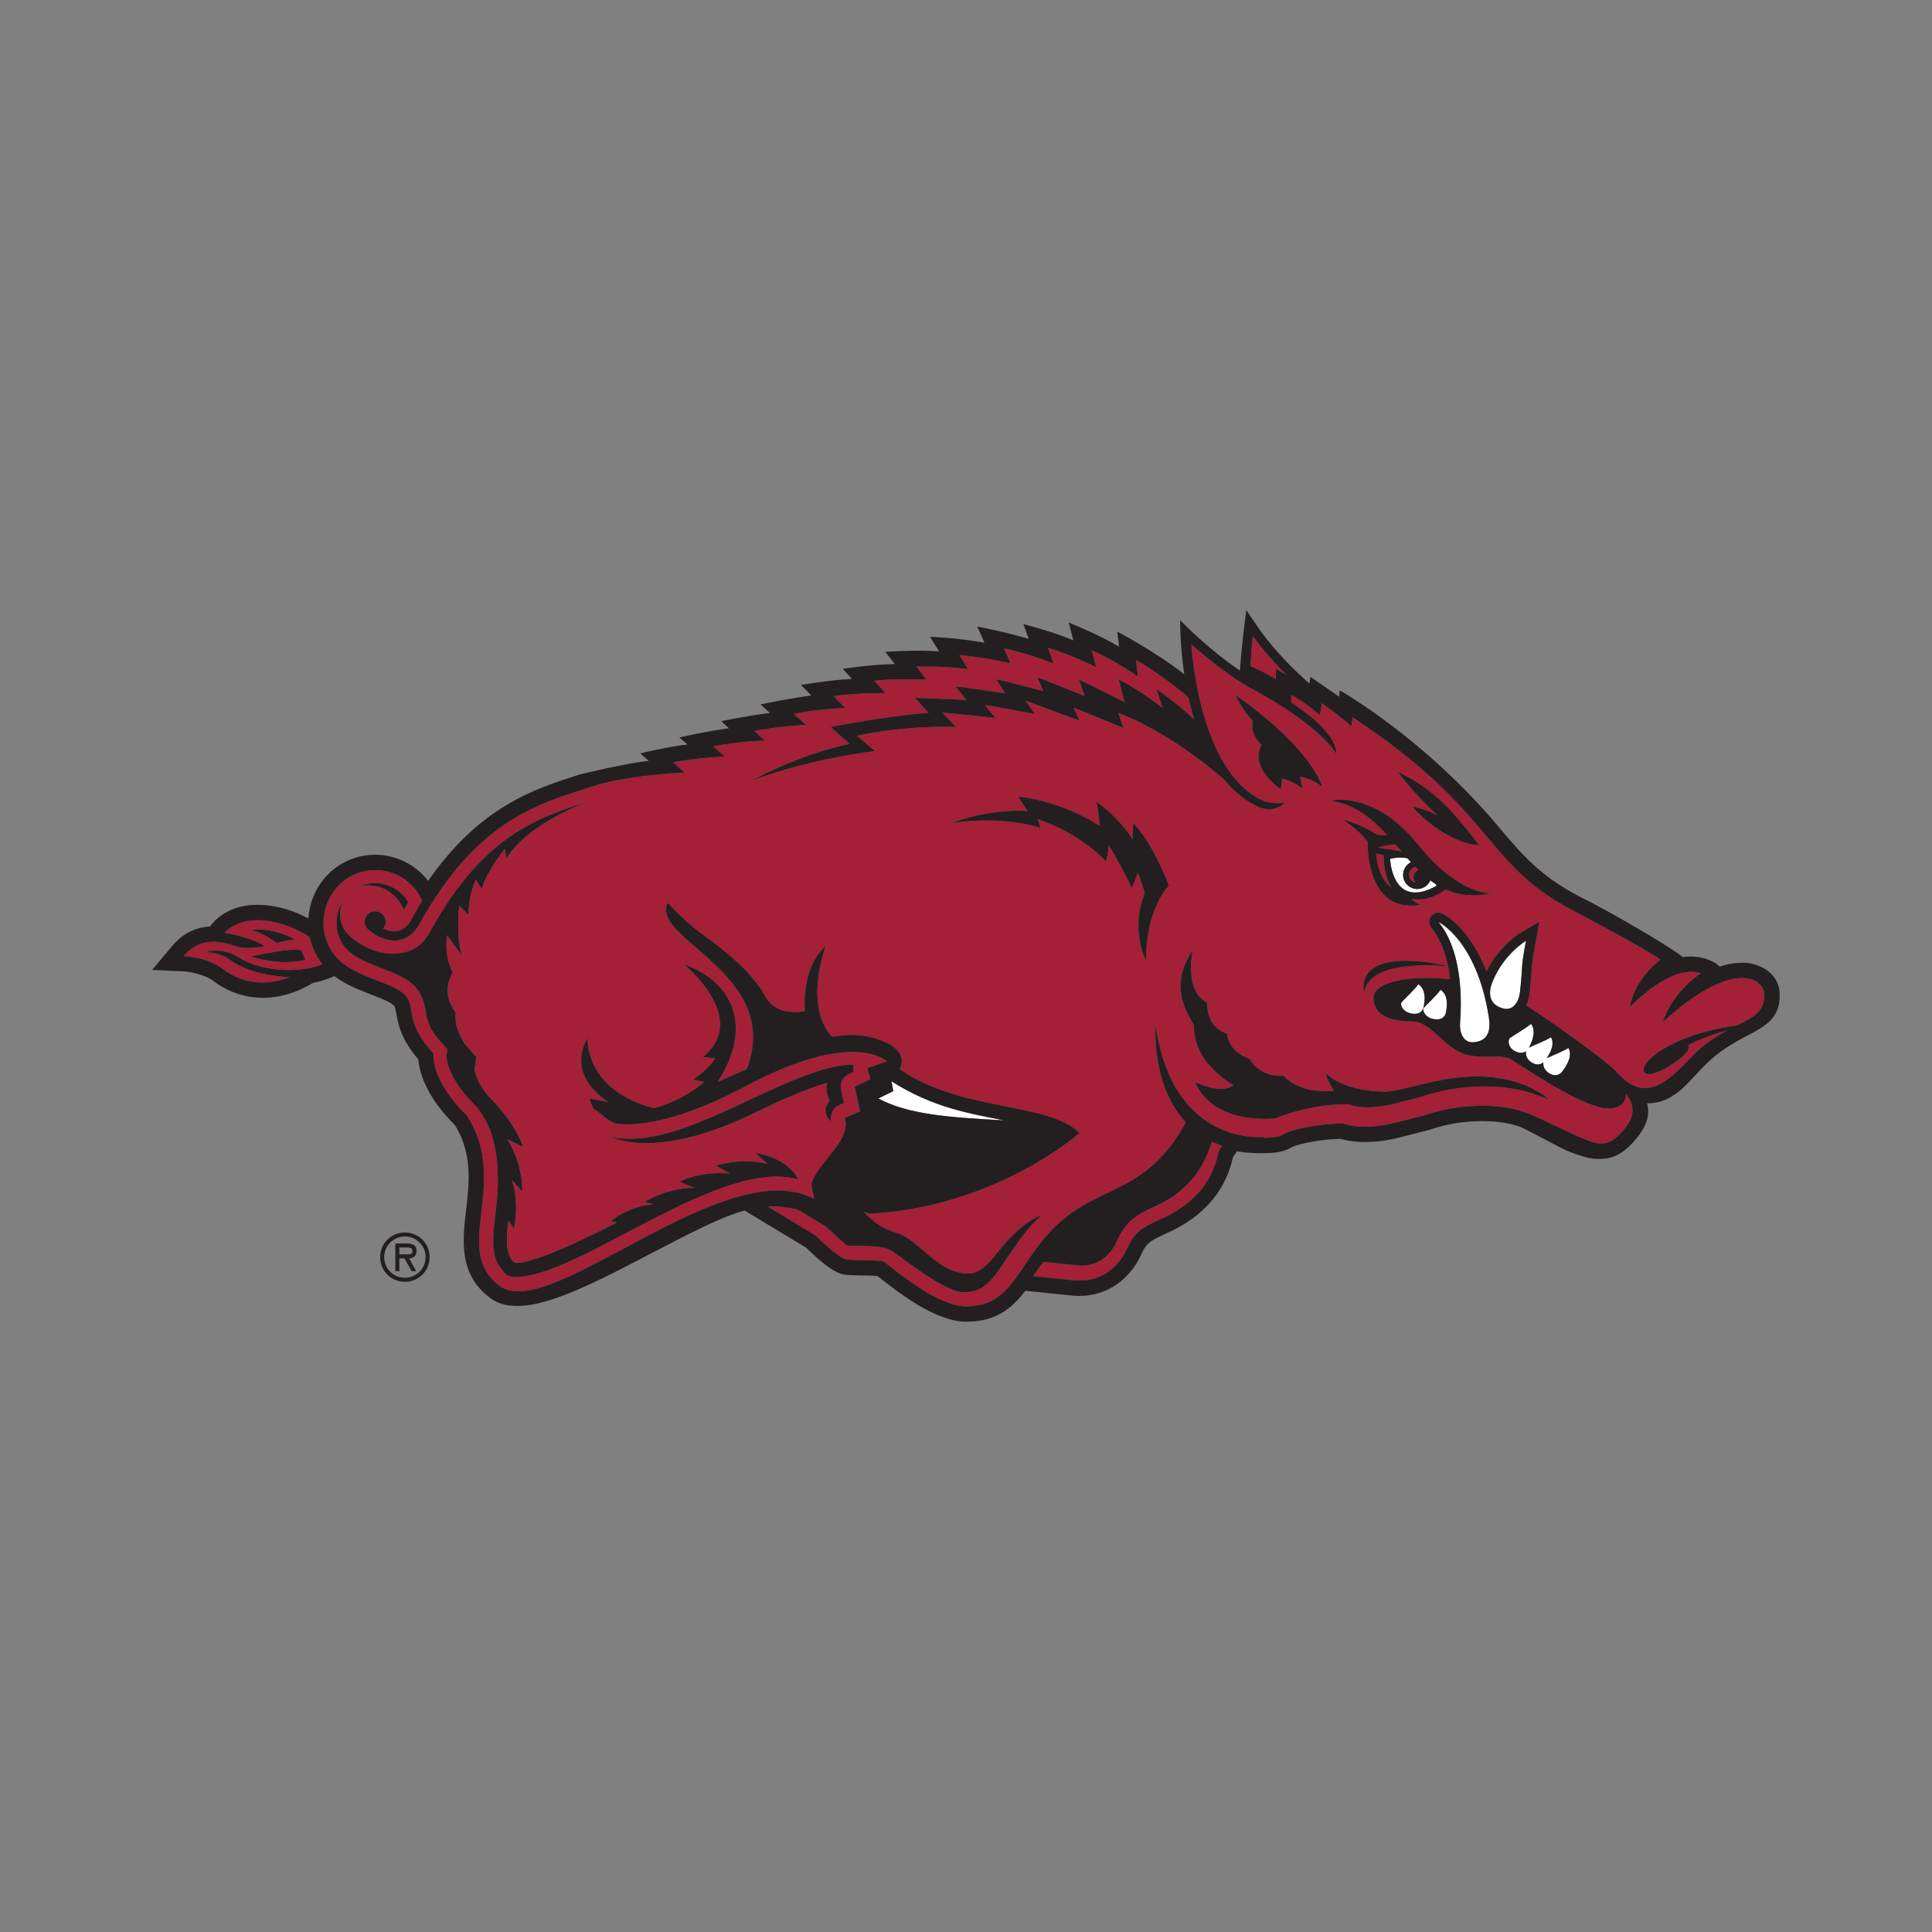 <svg viewBox="0 0 1500 1500" xmlns="http://www.w3.org/2000/svg" data-name="Layer 1" id="Layer_1">
  <rect x="0" y="0" width="1500" height="1500" fill="#808080" stroke="none"/>
  <defs>
    <style>
      .cls-1 {
        fill: #231f20;
      }

      .cls-2 {
        fill: #fff;
      }

      .cls-3 {
        fill: #a32036;
      }
    </style>
  </defs>
  <path d="M1217.72,813.64c-4.41,2.81-12.89,6.03-16.87,7.96,5.34-7.91,5.27-13,3.34-16.3-4.49,2.87-13.18,6.14-17.08,8.06,5.03-9.7,4.15-15.25,1.52-18.42-4.36,3.84-13.66,8.92-16.47,11.14-1.54,1.24-1.63,7.5,4.72,10.37,3.67,1.63,6.26.92,7.95-.32-.49,2.4.23,6.12,4.21,8.69,4.27,2.75,7.47,1.47,9.27-.07-.37,2.4.42,5.92,4.27,8.41,5.39,3.51,9.09.5,10.43-1.3,6.72-9,6.8-14.65,4.71-18.21" class="cls-2"></path>
  <path d="M1116.78,715.78c16.51,19.81,18.77,53.43,16.79,78.59-.47,6.12,1.85,15.54,10.65,14.83,12.19-1.05,13.1-10.64,11.69-19.57-9.45-59.81-39.13-73.85-39.13-73.85" class="cls-2"></path>
  <path d="M1180.1,770.34c2.69-25.07.22-15.72,4.65-39.88,0,0-16.83,9.91-25.74,31.13-3.49,8.31-3.91,18.1,7.91,21.36,8.5,2.34,12.53-6.49,13.18-12.6" class="cls-2"></path>
  <path d="M1118.45,768.47c-3.17,4.6-10.93,11.46-13.06,14.18-1.16,1.53.67,7.41,7.93,8.61,6.76,1.13,8.81-2.88,9.24-4.95,2.14-10.42-.47-15.45-4.12-17.83" class="cls-2"></path>
  <path d="M1115.29,687.77s-.16-.46-.47-1.23c-1.46-.94-2.89-1.95-4.29-3.01-1.68,3.95-5.57,6.72-10.12,6.72-6.11,0-11.05-4.92-11.05-11.01,0-4.31,2.49-8.03,6.09-9.85-.94-1.01-1.85-2.03-2.76-3.06-3.86-.75-8.31-.74-13.41.48,0,0,1.44,40.06,36.02,20.95" class="cls-2"></path>
  <path d="M1101.21,764.17c-3.2,4.57-10.98,11.46-13.09,14.18-1.16,1.5.66,7.39,7.94,8.59,6.74,1.13,8.82-2.88,9.25-4.93,2.13-10.43-.47-15.48-4.11-17.83" class="cls-2"></path>
  <path d="M693.56,847.15l-11.62,5.72c23.5,12.34,53.03,14.57,98,17-27.3-5.36-55.49-9.83-87.77-30.36l1.39,7.63Z" class="cls-2"></path>
  <path d="M234.2,738.3c.98,2.6,2.02,4.9,3.01,6.91-14.91,3.53-30.97,1.37-42.62-2.81,3.05-.24,35.44-7.71,39.61-4.1M195.1,721.89c1.39-.2,2.86-.27,4.47-.27,11.71,0,22.02,3.76,29.51,7.64-3.82.55-8.49,1.46-14.28,2.77l-5.26-3.47c-4.22-2.79-9.42-4.97-14.44-6.67M185.65,743.46c13.5,8.78,41.61,13.77,64.73,5.34-4.95-6.27-8.33-13.51-9.95-21.24-7.89-5.26-22.76-13.17-40.87-13.17s-25.21,9.86-25.21,9.86c0,0,19.93,2.87,31.22,10.31,0,0-13.45,2.9-21.13.5-7.67-2.42-27.13-10.33-41.77,7.19,0,0,18.24.72,30.48,10.09,12.25,9.35,30.51,14.65,51.62,6.24,0,0-28.28-.38-45.61-12.97-10.58-7.67-20.65-6.01-20.65-6.01,0,0,12.71-5.51,27.13,3.84" class="cls-3"></path>
  <path d="M898.09,936.01l-1.75.8c-12.13,5.73-21.73,10.25-29.11,26.74-6,13.38-17.1,20.25-30.53,18.92.02,0-17.52-1.79-26.48-2.7-1.58,1.95-3.16,4.01-4.69,6.19l-3.25,4.86,31.61,3.22c18.07,1.81,33.57-7.62,41.48-25.24,5.76-12.84,12.56-16.06,23.87-21.39,8.75-4.13,39.81-16.43,46.81-53.29,0,0,1.01-1.74,2.82-4.47-2.82-.98-5.46-2.07-7.97-3.29-9.35,33.01-33.43,45.37-42.79,49.66" class="cls-3"></path>
  <path d="M1122.3,690.6c-4.53,3.45-14.58,9.62-26.47,7.24,0,0,1.41,2.27,7.45,4.86-.96.09-1.91.13-2.84.15-36.89,4.34-38.77-39.45-38.71-49.37-7.59-10.12-19.62-17.31-19.62-17.31,10.22,2.45,20.57,7.8,27.61,11.99,2.13.04,4.62.11,7.32.3-11.9-12.96-25.15-24.21-44.31-26.74,0,0,33.55-9.01,68.19,33.92,32.82,40.7,57.72,37.8,57.72,37.8-14.71,3.22-26.4,1.63-36.34-2.84M1075.22,847.54c16.79-.95,37.99-10.5,65.7-11.7,42.44-1.82,61.42,17.71,61.42,17.71-3.66-1.53-7.9-3.04-12.55-4.6-24.29-8.14-58.01-7.15-85.88,2.52l-23.08,5.83s-21.28,5.42-33.24.04c0,0-26.23-1.49-57.46,10.98,0,0-47.6,5.93-62.38-28.34,0,0,20.2,10.1,29.93,2.52,0,0-31.71-16.98-30.64-46.56-4.98-8.78-20.28-30.2-.93-58.19,0,0-7.31,31.52,11.3,40.81,0,0-1.82,18.04,15.24,23.94,0,0,.56,13.77,17.49,19.42,0,0,7.15,14.59,26.61,13.3,0,0,10.91,14.25,39.02,11.6,0,0-5.6-7.69-6.33-13.67,0,0,12.12,13.91,45.78,14.38M894.22,712.84s-.04.09-.04.09v-.05c-2.55,8.59-4.48,19.46-4.48,32.96,0,0-12.56-23.3-.93-52.56-1.54-5-3.34-10.4-5.36-15.62-2.47,6.95-4.67,11.71-4.67,11.71,0,0-7.72-16.48-18.06-33.33-.14,7.71-2.13,12.85-2.13,12.85,0,0-18.24-21.31-52.86-32.84l2.15,6.79s-27.51-10.08-69.4-3.79c0,0,29.21-11.59,59.38-9.37l-7.45-11.2s30.52,1.92,63.31,22.5c0,0-.54-11.07-2.5-18.55,19.43,13.82,28,29.13,28,29.13,0,0,.18-5.33.65-12.69,14.58,15.86,24.23,39.51,27.66,48.71,0,0-8.01,7.72-13.28,25.26M995.47,604.45l-.95,8.41s-7.7-4.33-14.19-14.91c-6.5-10.57-.97-19.68-.97-19.68-9.6-9.14-6.72-18.53-6.72-18.53-9.36-10.09-13.21-20.18-13.21-20.18,17.55,12.75,56,41.34,67.54,71.62,0,0-7.2-6.24-17.56-8.16l1.94,9.37s-7.7-6.25-15.87-7.93M1148.41,656.28c-21.57-1.15-44.97-21.16-52.02-30.29,7.25,1.57,13.71,4.01,19.65,6.97-11.34-10.37-22.09-22.28-30.7-33.54,29.66,13.29,46.67,35.37,63.07,56.86M393.34,666.39l-1.44-7.21s-12.26,14.41-18.01,30.97l-4.32-7.21s-5.78,10.82-5.78,27.4l-7.2-7.21s-2.88,23.03,2.17,38.88l-11.54-15.85s-2.87,15.15,4.33,28.81c0,0-10.21,15.38,2.24,30.85-.24,6.65-.44,12.39,6.78,24.26l9.29,10.59-1.45,9.31c.15,1.66,1.33,9.05,10.16,20.33,22.55,22.23,27.63,40.18,27.63,40.18l-12.22-5.92c12.62,20.2,11.5,40.54,11.5,40.54l-8.12-9.05c6.48,17.33,1.62,37.9,1.62,37.9l-4.23-6.43s-1.16,7.48-1.16,15.81,2.88,17.17,7.64,17.17c18.05,0,77.72-31.42,77.72-31.42l-4.76-.91c15.5-12.6,33.08-13.21,33.08-13.21l-6.67-1.77c19.83-11.91,38.58-10.96,38.58-10.96l-11.68-4.76c18.4-9.01,39.48-6.29,39.48-6.29l-11.14-6.15c22.75-6.85,40.13-1.25,40.13-1.25l-9.37-8.61c27.07,4.33,33.21,20.53,33.21,20.53-60.27-17.63-170.3,75.79-219.4,75.79-7.21,0-8.99-3.24-12.48-8.17-10.3-14.54-1.36-40.17-1.36-65.43s-4.16-43.64-16.77-58.85c-23.49-22.89-23.15-38.68-23.09-39.85l.71-4.63-3.41-3.62c-11.94-12.6-12.55-20.31-13.84-27.63-.84-4.83-2.68-10.89-6.6-15.78-6.06-7.62-16.37-11.6-27.29-15.83-9.94-3.84-20.23-7.8-26.56-14.19-5.61-5.78-8.61-13.49-8.39-21.64.16-6.15,2.02-11.82,5.08-16.54-1.53,3.18-2.34,6.81-2.34,10.67,0,6.78,3.15,13.23,8.64,17.7,12.63,10.25,26.6,14.54,39.37,12.06,11.56-2.25,17.15-7.83,22.4-17.37,40.98-74.23,84.09-87.96,122.12-100.09,0,0-46.67,16.7-63.23,44.07M582.17,853.82c29.16-13.6,59.05-27.57,80.68-27.25-.47,1.77-.49,3.69,0,5.56l-3.99,1.92c-4.54,2.18-6.98,7.22-5.85,12.16l2.3,10.17-3.44,1.42c-5.14,2.11-7.85,7.78-6.27,13.1-9.6-7.83-1.3-16.48-1.3-16.48-4.32-7.22-2.15-13.59-2.15-13.59,0,0-18.41,4.58-53.68,22.02-79.7,39.41-113.24,19.92-113.24,19.92,30.93,6.6,69.57-11.46,106.96-28.93M291.32,685.68c10.61,0,20.37,5.69,25.7,14.72-1.2,2.04-2.39,4.13-3.56,6.2-1.67-4.45-4.38-8.51-8.07-11.78-7.25-6.46-16.76-8.62-25.73-6.73,3.59-1.55,7.52-2.42,11.67-2.42M1352.38,759.33c-26.35,0-61.5,34.48-61.5,34.48,8.31-25.07,29.7-38.1,29.7-38.1-23.14-7.96-55.1,26.22-55.1,26.22,3.66-22.65,23.73-36.82,23.73-36.82-10.05-7.49-60.87-34.5-68.43-38.47-69.63-36.42-59.43-76.33-170.72-149.81l-.73,7.21s-9.36-8.65-23.04-18l-1.44,9.35s-9.36-8.63-22.32-15.84v5.72c17.81,11.99,35.36,27.06,34.99,40.2,0,0-10.25-20.86-66.67-51.29-20.51-11.05-45.81-33.8-45.81-33.8,0,0,4.91,96.49,54.32,120.69,7.85,3.84,18.19,2.14,18.19,2.14,0,0-8.02,9.61-22.05,2.61-10.01-4.99-18.3-12.18-25.21-20.71-13.56-11.76-45.57-37.39-82.04-51.67,2.17,6.22,4.14,11.89,4.14,11.89,0,0-34.07-14.18-38.78-15.82,2.44,5.36,4.56,10.07,4.56,10.07l-41.71-15.51c-.07,0,7.14,10.34,7.14,10.34,0,0-33.88-6.37-38.91-6.96,4.28,5.23,8.18,9.96,8.18,9.96,0,0-35.79-3.75-41.06-4.02,5.43,5.68,10.56,11.1,10.56,11.1,0,0-35.02-1.95-76.88,6.71l13.85,12.01s-50.94,5.69-95.67,23.01c0,0,34.99-20.09,76.02-28.63l-14.79-13.14s45.16-8.92,76.02-10.98c0,0-5.14-5.67-10.53-11.61,5.01.09,8.39.22,8.48.22l31.33,1.36s-3.9-4.99-8.21-10.47c4.79.44,7.58.83,7.63.84l30.72,4.49s-3.2-5.17-6.8-10.92c4.73.96,7.49,1.68,7.54,1.7l28.99,7.42s-2.25-4.99-4.82-10.71c4.54,1.6,7.32,2.69,7.39,2.73l29.53,11.81s-2.15-6.06-4.5-12.71c4.26,1.92,6.96,3.25,7.02,3.29l28.46,14.22s-2.44-9.32-4.64-17.69c20.71,10.79,34.02,22.32,34.24,22.41l-4.87-14.88s15.79,10.66,29.21,23.56c-1.7-5.63-3.13-11.24-4.33-16.78-4.63-4.34-7.49-6.33-7.49-6.33,0,0-16.21-13.25-33.23-22.97l1.53,12.9s-16-11.37-35.94-20.6l3.5,13.29s-18.73-9.37-37.46-15.12l4.33,12.25s-17.85-7.17-38.64-11.84l5.32,11.8s-16.68-4.3-39.79-6.53l6.83,10.99s-16.73-2.47-40.24-2.03l8,10.14s-23.74-1.02-40.68.87l8.71,9.59s-18.16-.54-40.31,2.34l9.16,9.24s-17.43.29-40.12,4.53l9.62,8.71s-14.94.09-40.16,4.53l8.13,7.53s-19.16.35-40.13,4.51l9.14,7.88s-20.9.7-40.14,4.53l9.51,8.55c-.14.02-.32.02-.46.02-.16-.4-.25-.63-.25-.63-32.01,1.29-60.22,7.02-68.19,9.69-40.06,13.29-91.04,23.46-137.69,107.98-8.58,15.52-24.5,16.57-39.21,4.63-1.94-1.57-3.3-3.86-3.3-6.54,0-4.49,3.64-8.15,8.16-8.15s8.14,3.66,8.14,8.15c0,1.99-.71,3.79-1.89,5.21,4.02,1.98,7.92,2.68,11.36,2,4.23-.84,7.72-3.77,10.36-8.71,2.8-5.17,5.65-10.14,8.53-14.93-6.27-13.91-20.24-23.65-36.51-23.65-22.12,0-39.46,17.96-40.07,40.07-.3,11.25,4.05,21.53,11.32,29.01,15.08,15.19,44.01,17.78,53.11,29.2,6.62,8.3-.59,21.26,21.02,44.08,0,0-3.13,19.92,26.05,48.37,33.72,53.09-12.86,103.9,25.41,132.21,39.01,28.86,174.26-104.23,243.97-67.77l-2.18-11.03c3.91-16.77,31.46-33.45,26.04-51.85l11.94-4.92-4.36-19.1,12.36-5.93-2.61-8.51,15.22-5.36s-25.34-25.43-109.34,19.27c-70.33,37.47-101.71,28.9-101.71,28.9-6.69-2.7-11.07-8.03-16.68-11.42-1.2-2.15-2.45-4.97-2.9-7.85l14.68,2.7s-33.81-18.94-16.26-50.04c0,0-3.3,40.52,51.52,54.88,24.3-6.76,38.97-20.35,38.97-20.35l-8.65-1.81c14.78-10.44,16.94-16.56,16.94-16.56l-9.37-1.07c37.1-30.26-14.66-71.92-14.66-71.92,34.59,11.89,52.52,43.52,30.81,83.39,0,0-2.34,4.17-4.53,7.85,7.52-3.25,15.18-6.65,22.65-10.11,27.62-74.65-75.49-100.35-61.53-128.94,0,0,11.01,12.42,24.6,22.6,14.77,11.05,36.45,26.31,48.86,46.19,3.6,5.77,8.51,19,33.04,15.41,0,0-3.51-33.3,16.3-50.72,0,0-17.7,45.4,4.74,70.62,8.14-1.54,18.8-2.45,29.03-.04,19.34,4.6,29.54,13.59,23.47,25,47.74,33.44,116.19,25.48,139.69,49.73,0,0-63.17,56.28-160.22,62.52-2.89.17-5.08-.38-6.91-1.44.87,1.57,2.34,3.08,5.34,5.6,6.85,5.78,10.69,7.82,21,11.2,15.44,5.03,29.38,28.45,50.62,30.95,8.59,1.04,14.77-1.09,25.93-15.5,20.48-26.39,35.13-29.68,35.13-29.68-11.65,9.87-17.96,20.29-24.57,29.62-1.05,1.54-2.07,3.06-3.07,4.53-12.37,18.35-17.97,25.79-33.41,25.79-12.02,0-37.35-18.8-46.88-25.9-6.18-4.58-8.74-6.47-11.63-7.63-5.05-2.04-11.89-2.25-22.57-2.4-3.04-.07-7.05-.12-9.1-.28-1.59-1.02-4.88-4.06-7.35-6.37-2.91-2.7-6.19-5.73-10.03-8.91l-21.2-12.79c-7.06-1.54-15.25-2.66-23.25-2.35l37.28,22.56s17.65,17.57,23.9,18.55c6.25.95,26.89.1,29.29,1.91,11.03,8.28,41.78,34.57,63.87,34.57,38.88,0,39.85-38.43,75.85-68.18,31.02-25.61,65.56-21.73,94.48-74.64-27.18-29.22-23.45-75.78-23.45-75.78,13.39,95.13,84.05,86.98,84.05,86.98l-.02.75h1.31c11.6,0,14.86-3.36,14.86-3.36,6.98-3.43,27.77-7.89,45.44-7.69,15.47,5.22,35.48.59,39.57-.46l24.26-6.16c22.74-7.91,53.62-10.18,76.59-2.49,14.71,4.93,50.94,25.5,59.96,24.61,5.02-.13,9.85-2.34,15.05-7.96,9.85-10.57,12.76-19.22,4.1-30.74,0,0,.96,11.52-13.47,11.52-16.86,0-53.92-23.8-76.83-38.88-11.49-3.56-25.17,1.3-37.8-4.42-13.39-6.04-21.95-20.64-34.37-24.05-1.73-.16-3.32-.25-4.67-.25-13.45,0-28.81-3.85-28.81-18.27,0-12.96,28.9-17.86,59.45-14.49-.38-3.33-.9-6.67-1.58-10.03-21.98-2.11-42.98-.07-54.17,6.01-9.1,4.93-10.77,11.57-10.9,15.36-.58-2.48-.76-5.13-.47-7.89.38-3.68,2.5-10.51,12.47-14.66,11.56-4.81,31.93-3.97,53.02,1-2.24-10.92-6.22-21.62-12.94-29.7-2.18-2.62-2.25-6.37-.17-9.03,2.08-2.66,5.72-3.56,8.76-2.11,1.06.5,20.95,10.31,34.25,44.92,10.07-20.23,26.06-29.83,26.82-30.24l14.26-8.42-3,16.31c-2.62,14.28-2.73,16.35-3.02,21.3-.18,3.41-.46,8.04-1.53,18-.33,2.9-1.19,6.28-2.78,9.42,24.67,15.7,62.88,44.03,68.6,49.96,6.21,6.45,12.88,14.23,23.98,14.23,16.59,0,31.95-21.6,42.47-30.57,7.37-6.26,14.37-10.57,20.68-13.97-8.99,2.34-20.3,6.29-30.17,11.37,6.91,4.33-27.73,27.86-33.63,21.21-5.76-6.49,19.6-29.63,71.82-36.68,12.81-6.34,21.27-10.3,21.27-23.87,0-4.33-3.99-12.91-17.51-12.91" class="cls-3"></path>
  <path d="M990.62,527.21v-7.91l7.92,4.4c-8.6-8.5-17.31-18.11-25.83-29.77,0,0-1.29,9.31-1.71,23.12l4.98,2.38c5.16,2.46,10.14,5.19,14.64,7.78" class="cls-3"></path>
  <path d="M1094.01,679.14c0,3.04,2.14,5.56,5.01,6.17-.97-1.11-1.55-2.56-1.55-4.13,0-2.57,1.55-4.77,3.77-5.73-.81-.79-1.59-1.61-2.38-2.4-2.77.65-4.84,3.14-4.84,6.1" class="cls-3"></path>
  <path d="M1069.69,658.11c3.89.45,10.98,1.37,18.48,3.05-1.56-1.82-3.15-3.66-4.72-5.49-4.17.11-8.73.86-13.77,2.44" class="cls-3"></path>
  <path d="M1068.62,662.84c0,8.12,3.59,20.57,11.91,26.4-5.64-8.41-6.35-20.21-6.39-25.31l-5.52-1.09Z" class="cls-3"></path>
  <path d="M588.45,862.84c35.27-17.44,53.68-22.03,53.68-22.03,0,0-2.16,6.38,2.15,13.62,0,0-8.3,8.63,1.3,16.47-1.58-5.32,1.13-11,6.27-13.1l3.44-1.42-2.3-10.17c-1.13-4.93,1.31-9.98,5.85-12.16l3.99-1.9c-.48-1.89-.46-3.81,0-5.58-21.62-.32-51.51,13.65-80.67,27.25-37.39,17.47-76.02,35.53-106.96,28.93,0,0,33.54,19.49,113.24-19.92" class="cls-1"></path>
  <path d="M692.17,839.52c32.28,20.53,60.47,25,87.77,30.36-44.96-2.44-74.5-4.66-98-17l11.62-5.72-1.39-7.63ZM1096.06,786.93c-7.28-1.2-9.11-7.09-7.94-8.59,2.11-2.72,9.89-9.61,13.09-14.18,3.64,2.35,6.23,7.4,4.11,17.81-.44,2.07-2.49,6.08-9.25,4.95M1105.39,782.65c2.13-2.72,9.89-9.58,13.06-14.18,3.64,2.38,6.28,7.41,4.12,17.83-.44,2.07-2.48,6.08-9.24,4.95-7.26-1.2-9.1-7.08-7.93-8.61M1116.78,715.78s29.68,14.04,39.13,73.85c1.42,8.92.51,18.52-11.69,19.57-8.8.71-11.12-8.72-10.65-14.83,1.97-25.15-.28-58.78-16.79-78.59M1166.93,782.94c-11.81-3.25-11.4-13.04-7.91-21.36,8.91-21.22,25.74-31.13,25.74-31.13-4.43,24.16-1.96,14.81-4.65,39.88-.65,6.12-4.68,14.95-13.18,12.6M1189.04,824.82c-3.98-2.57-4.7-6.29-4.21-8.69-1.69,1.24-4.28,1.94-7.95.32-6.37-2.87-6.23-9.13-4.72-10.37,2.81-2.22,12.1-7.3,16.47-11.14,2.64,3.17,3.52,8.72-1.52,18.42,3.89-1.92,12.59-5.19,17.08-8.04,1.93,3.29,2,8.38-3.34,16.28,3.98-1.93,12.46-5.15,16.87-7.96,2.09,3.56,2.02,9.21-4.71,18.21-1.35,1.8-5.04,4.81-10.43,1.3-3.85-2.48-4.64-6.01-4.27-8.41-1.8,1.54-5,2.83-9.27.07M1348.62,796.12c-52.22,7.04-77.58,30.19-71.82,36.68,5.9,6.65,40.54-16.88,33.63-21.21,9.87-5.08,21.18-9.03,30.17-11.37-6.32,3.4-13.31,7.71-20.68,13.97-10.52,8.97-25.88,30.57-42.47,30.57-11.11,0-17.78-7.78-23.98-14.23-5.72-5.93-43.93-34.26-68.6-49.96,1.59-3.14,2.45-6.52,2.78-9.42,1.06-9.96,1.34-14.59,1.53-18,.29-4.95.4-7.02,3.03-21.3l2.98-16.31-14.26,8.42c-.75.41-16.75,10.01-26.82,30.24-13.3-34.6-33.19-44.42-34.25-44.92-3.04-1.45-6.68-.55-8.76,2.11-2.08,2.66-2.01,6.42.17,9.03,6.72,8.08,10.71,18.77,12.94,29.7-21.08-4.97-41.46-5.81-53.02-1-9.97,4.14-12.09,10.98-12.47,14.66-.29,2.75-.11,5.41.47,7.89.13-3.81,1.8-10.42,10.9-15.36,11.19-6.08,32.19-8.12,54.17-6.01.68,3.36,1.2,6.71,1.58,10.03-30.55-3.36-59.45,1.54-59.45,14.49,0,14.41,15.36,18.25,28.81,18.25,1.35,0,2.94.1,4.67.26,12.42,3.42,20.97,18.01,34.37,24.05,12.63,5.72,26.32.85,37.8,4.42,22.92,15.08,59.98,38.88,76.83,38.88,14.43,0,13.47-11.52,13.47-11.52,8.66,11.52,5.75,20.17-4.1,30.74-5.2,5.62-10.03,7.83-15.05,7.96-9.01.89-45.25-19.67-59.96-24.59-22.97-7.71-53.85-5.43-76.59,2.47l-24.26,6.16c-4.07,1.05-24.1,5.67-39.57.44-17.67-.18-38.46,4.27-45.44,7.71,0,0-3.25,3.36-14.86,3.36h-1.31l.02-.75s-70.66,8.15-84.05-86.98c0,0-3.73,46.56,23.45,75.78-28.93,52.92-63.46,49.04-94.48,74.64-36,29.75-36.97,68.18-75.85,68.18-22.09,0-52.83-26.29-63.87-34.57-2.4-1.81-23.04-.96-29.29-1.91-6.24-.97-23.9-18.55-23.9-18.55l-37.28-22.56c8.01-.31,16.19.82,23.25,2.35l21.2,12.79c3.84,3.17,7.12,6.21,10.03,8.91,2.47,2.31,5.76,5.37,7.36,6.37,2.04.16,6.04.21,9.09.28,10.69.15,17.52.36,22.57,2.4,2.89,1.16,5.45,3.05,11.63,7.63,9.53,7.1,34.86,25.9,46.88,25.9,15.44,0,21.05-7.44,33.41-25.79,1-1.46,2-2.99,3.07-4.53,6.62-9.33,12.92-19.76,24.57-29.62,0,0-14.65,3.29-35.13,29.68-11.16,14.41-17.34,16.52-25.93,15.5-21.24-2.5-35.18-25.93-50.62-30.95-10.31-3.38-14.14-5.42-21-11.2-3-2.52-4.47-4.03-5.34-5.6,1.83,1.05,4.02,1.61,6.91,1.44,97.05-6.24,160.22-62.52,160.22-62.52-23.5-24.24-91.95-16.28-139.69-49.73,6.07-11.4-4.13-20.4-23.47-25-10.22-2.42-20.88-1.5-29.03.04-22.45-25.22-4.74-70.62-4.74-70.62-19.81,17.42-16.3,50.72-16.3,50.72-24.54,3.59-29.44-9.64-33.04-15.41-12.41-19.88-34.1-35.14-48.86-46.19-13.59-10.18-24.6-22.6-24.6-22.6-13.96,28.59,89.15,54.29,61.53,128.94-7.46,3.45-15.12,6.85-22.65,10.11,2.19-3.68,4.53-7.85,4.53-7.85,21.72-39.87,3.78-71.51-30.81-83.39,0,0,51.75,41.65,14.66,71.91l9.37,1.07s-2.16,6.12-16.94,16.56l8.65,1.81s-14.67,13.59-38.97,20.35c-54.82-14.36-51.52-54.88-51.52-54.88-17.56,31.1,16.26,50.04,16.26,50.04l-14.68-2.7c.45,2.88,1.7,5.7,2.9,7.85,5.62,3.39,10,8.72,16.68,11.42,0,0,31.38,8.57,101.71-28.9,84-44.7,109.34-19.27,109.34-19.27l-15.22,5.36,2.61,8.51-12.35,5.92,4.35,19.12-11.94,4.92c5.42,18.4-22.14,35.09-26.04,51.85l2.18,11.03c-69.71-36.46-204.96,96.63-243.97,67.77-38.27-28.31,8.31-79.12-25.41-132.21-29.18-28.45-26.05-48.37-26.05-48.37-21.61-22.82-14.41-35.79-21.02-44.08-9.1-11.42-38.03-14.01-53.11-29.2-7.27-7.48-11.62-17.76-11.32-29.01.62-22.12,17.96-40.07,40.07-40.07,16.27,0,30.24,9.73,36.51,23.65-2.88,4.79-5.73,9.76-8.52,14.93-2.66,4.93-6.15,7.87-10.37,8.71-3.44.68-7.34-.02-11.36-2,1.18-1.42,1.89-3.22,1.89-5.21,0-4.51-3.65-8.15-8.14-8.15s-8.16,3.64-8.16,8.15c0,2.66,1.37,4.97,3.3,6.54,14.7,11.95,30.62,10.9,39.21-4.63,46.65-84.51,97.63-94.69,137.69-107.98,7.97-2.66,36.19-8.4,68.19-9.69,0,0,.09.23.25.63.15,0,.33,0,.46-.02l-9.51-8.55c19.24-3.83,40.14-4.53,40.14-4.53l-9.14-7.88c20.97-4.15,40.13-4.51,40.13-4.51l-8.13-7.53c25.22-4.43,40.16-4.53,40.16-4.53l-9.62-8.72c22.69-4.22,40.12-4.51,40.12-4.51l-9.16-9.24c22.16-2.88,40.31-2.34,40.31-2.34l-8.71-9.59c16.94-1.89,40.68-.87,40.68-.87l-8-10.14c23.51-.45,40.24,2.03,40.24,2.03l-6.83-10.99c23.12,2.24,39.79,6.53,39.79,6.53l-5.32-11.82c20.79,4.69,38.64,11.86,38.64,11.86l-4.33-12.25c18.73,5.75,37.46,15.12,37.46,15.12l-3.5-13.29c19.94,9.23,35.94,20.6,35.94,20.6l-1.53-12.9c17.02,9.72,33.23,22.97,33.23,22.97,0,0,2.85,1.99,7.49,6.35,1.2,5.53,2.63,11.16,4.33,16.77-13.41-12.9-29.21-23.56-29.21-23.56l4.87,14.88c-.22-.09-13.53-11.62-34.24-22.41,2.19,8.37,4.64,17.69,4.64,17.69l-28.46-14.22c-.05-.04-2.75-1.37-7.02-3.29,2.34,6.65,4.5,12.71,4.5,12.71l-29.53-11.81c-.06-.04-2.84-1.13-7.39-2.73,2.56,5.73,4.82,10.71,4.82,10.71l-28.99-7.42c-.05-.02-2.81-.74-7.54-1.7,3.6,5.75,6.8,10.92,6.8,10.92l-30.72-4.49c-.05-.02-2.84-.41-7.63-.84,4.32,5.48,8.21,10.47,8.21,10.47l-31.33-1.36c-.09,0-3.47-.15-8.48-.22,5.39,5.94,10.55,11.61,10.55,11.61-30.88,2.07-76.04,10.98-76.04,10.98l14.79,13.14c-41.04,8.53-76.02,28.63-76.02,28.63,44.74-17.32,95.67-23.01,95.67-23.01l-13.85-12.01c41.86-8.66,76.88-6.71,76.88-6.71,0,0-5.14-5.43-10.56-11.1,5.27.26,41.06,4.02,41.06,4.02,0,0-3.9-4.73-8.18-9.96,5.05.59,38.91,6.96,38.91,6.96,0,0-7.22-10.35-7.14-10.32l41.71,15.49s-2.13-4.71-4.56-10.07c4.72,1.64,38.78,15.82,38.78,15.82,0,0-1.97-5.67-4.14-11.89,36.47,14.29,68.48,39.91,82.04,51.67,6.91,8.53,15.19,15.72,25.21,20.71,14.03,7.02,22.05-2.61,22.05-2.61,0,0-10.34,1.7-18.19-2.14-49.42-24.2-54.32-120.69-54.32-120.69,0,0,25.3,22.75,45.81,33.8,56.42,30.43,66.67,51.29,66.67,51.29.37-13.14-17.18-28.22-34.99-40.2v-5.7c12.96,7.19,22.32,15.82,22.32,15.82l1.44-9.35c13.68,9.35,23.04,18,23.04,18l.75-7.21c111.27,73.48,101.07,113.39,170.7,149.81,7.56,3.97,58.38,30.98,68.43,38.47,0,0-20.07,14.18-23.73,36.82,0,0,31.96-34.18,55.1-26.23,0,0-21.39,13.05-29.7,38.12,0,0,35.15-34.48,61.5-34.48,13.54,0,17.51,8.59,17.51,12.91,0,13.58-8.46,17.53-21.27,23.87M946.03,894.11c-7,36.86-38.06,49.16-46.81,53.29-11.31,5.33-18.11,8.55-23.87,21.39-7.91,17.63-23.41,27.05-41.48,25.24l-31.61-3.22,3.25-4.86c1.53-2.18,3.11-4.23,4.69-6.19,8.96.91,26.5,2.7,26.48,2.7,13.43,1.33,24.54-5.54,30.53-18.92,7.38-16.48,16.98-21.01,29.11-26.74l1.75-.8c9.36-4.29,33.44-16.65,42.79-49.66,2.51,1.22,5.15,2.31,7.97,3.29-1.81,2.73-2.82,4.47-2.82,4.47M185.65,743.46c-14.41-9.35-27.13-3.84-27.13-3.84,0,0,10.06-1.66,20.65,6.01,17.32,12.59,45.61,12.97,45.61,12.97-21.11,8.41-39.37,3.11-51.61-6.24-12.25-9.37-30.49-10.09-30.49-10.09,14.64-17.52,34.1-9.61,41.77-7.19,7.68,2.4,21.13-.5,21.13-.5-11.28-7.44-31.22-10.31-31.22-10.31,0,0,7.69-9.86,25.22-9.86s32.97,7.91,40.86,13.15c1.62,7.74,4.99,14.98,9.95,21.25-23.13,8.42-51.23,3.44-64.73-5.34M972.71,493.94c8.52,11.66,17.23,21.27,25.83,29.77l-7.92-4.4v7.91c-4.5-2.59-9.48-5.32-14.64-7.78l-4.98-2.38c.42-13.8,1.71-23.12,1.71-23.12M1353.47,747.45c-10.83,0-18.17,3.05-18.17,3.05-11.65-10.55-28.84-7.4-28.84-7.4-7.57-6.78-56.33-35.41-80.15-47.02-30.68-16.04-44.84-32.76-62.63-53.96-58.61-69.78-123.47-106.1-123.47-106.1l-.5,4.9c-2.11-1.54-22.29-15.41-22.29-15.41l-.81,5.23c-12.63-11.31-25.46-23.84-38.08-41.06l-10.89-15.88c-3.82,27.64-4.96,46.8-4.96,46.8-25.34-16.98-46.38-39.08-46.38-39.08,0,0-.35,18.18,3.15,41.96-22.69-17.71-52.01-33.14-52.01-33.14l1.41,11.86c-14.23-8.92-39.14-18.88-39.14-18.88l3.65,13.86c-14.83-6.42-38.77-12.64-38.77-12.64l4.05,11.46c-16.56-5.06-39.89-9.55-39.89-9.55l5.63,12.58c-19.98-3.76-42.32-4.65-42.32-4.65l7.09,11.4c-17.05-1.48-41.83.31-41.83.31l7.52,9.53c-17.37.04-40.54,3.68-40.54,3.68l7.09,7.76c-18.04,1.04-39.58,4.73-39.58,4.73l8.16,8.22c-14.38,1.63-39.51,6.92-39.51,6.92l7.29,6.62c-16.98,1.99-37.79,6.35-37.79,6.35l5.98,5.53c-17.64,2.36-38.53,7.15-38.53,7.15l6.33,5.45c-14.66,1.66-36.61,6.87-36.61,6.87l6.52,5.88c-15.59,1.36-52.22,10.09-53.78,10.6-34.86,11.11-77.16,24.59-117.45,82.52-9.71-12.57-24.87-20.27-41.15-20.27-27.63,0-50.01,21.56-51.86,49.48-9.76-5.28-23.64-10.61-39.85-10.61-22.7,0-33.44,12.95-34.6,14.41,0,0-.75.96-1.88,2.42-9.6.52-20.31,4.2-29.57,15.29,0,0-15.38,18.42-15.34,18.42l23.98,1.11c4.06.19,16.29,1.94,23.76,7.65,17.49,13.36,45.96,20.05,76.93,1.39,5.77-1.15,11.44-2.91,16.79-5.33,8.78,6.67,19.24,10.73,28.68,14.36,7.34,2.84,15.66,6.06,18.01,9.02.45.54.93,3.33,1.29,5.34,1.44,8.2,3.59,20.28,17.18,35.93.75,9.51,5.54,28.3,28.5,51.15,13.66,22.34,11.08,44.49,8.57,65.95-2.76,23.59-5.89,50.31,19.28,68.53,24.12,17.43,71.1-7.13,125.52-35.59,26.58-13.86,53.95-28.18,71.49-32.69l47.73,28.83c19.61,19.33,27.01,20.49,29.44,20.86,3.34.52,8.41.61,14.28.72,3.43.05,8.77.16,11.59.41.82.61,1.73,1.33,2.71,2.1,14.98,11.67,42.86,33.4,66.4,33.4s35.51-10.81,45.77-24.03c0,0,36.57,3.73,36.6,3.75,23.05,2.29,43.57-10.07,53.52-32.24,3.94-8.83,7.52-10.51,18.08-15.48l1.53-.72c10.71-4.93,42.89-19.72,51.42-58.92.83-1.28,1.88-2.91,3.12-4.7,8.99,1.61,16.4,1.52,20.71,1.46h1.46c11.13,0,17.47-2.59,20.96-4.97,5.71-2.33,22.45-5.99,37.53-6.1,17.78,5.19,38.28.75,44.31-.78l24.26-6.19.48-.13.48-.16c22.37-7.76,50.05-8.74,68.89-2.43,4.06,1.35,33.76,17.58,37.35,18.97,9.7,3.74,18.09,7,27.13,6.22,8.44-.34,16-4.16,23.03-11.73,4.05-4.31,16.16-17.27,11.81-31.38,23.55,0,33.29-19.7,50.34-34.6,26.57-23.23,52.69-21.1,52.69-49.51,0-18.12-17.53-25.07-28.33-25.07" class="cls-1"></path>
  <path d="M214.8,732.03c5.79-1.31,10.46-2.22,14.28-2.77-7.49-3.88-17.8-7.64-29.5-7.64-1.62,0-3.08.07-4.48.27,5.02,1.7,10.22,3.88,14.44,6.67l5.26,3.47Z" class="cls-1"></path>
  <path d="M194.59,742.4c11.66,4.18,27.72,6.33,42.62,2.81-1-2.01-2.04-4.31-3.01-6.91-4.17-3.61-36.56,3.86-39.61,4.1" class="cls-1"></path>
  <path d="M1116.04,632.96c-5.93-2.96-12.39-5.4-19.65-6.97,7.04,9.13,30.44,29.14,52.02,30.29-16.39-21.49-33.4-43.57-63.07-56.86,8.61,11.28,19.36,23.17,30.7,33.54" class="cls-1"></path>
  <path d="M1079.27,666.81c5.1-1.22,9.55-1.24,13.41-.48.91,1.04,1.83,2.05,2.76,3.06-3.6,1.82-6.09,5.54-6.09,9.85,0,6.1,4.94,11.01,11.05,11.01,4.55,0,8.44-2.77,10.12-6.72,1.4,1.05,2.84,2.07,4.29,3.01.31.76.47,1.23.47,1.23-34.59,19.1-36.02-20.95-36.02-20.95M1068.62,662.84l5.52,1.09c.04,5.1.75,16.9,6.39,25.31-8.32-5.83-11.91-18.27-11.91-26.4M1083.46,655.67c1.56,1.83,3.15,3.67,4.72,5.49-7.51-1.68-14.59-2.61-18.48-3.05,5.03-1.57,9.6-2.33,13.77-2.44M1098.85,673.04c.79.79,1.58,1.61,2.38,2.4-2.22.96-3.77,3.16-3.77,5.73,0,1.57.58,3.03,1.55,4.13-2.86-.61-5.01-3.14-5.01-6.17s2.07-5.45,4.84-6.1M1100.92,655.64c-34.64-42.93-68.19-33.92-68.19-33.92,19.16,2.53,32.41,13.78,44.31,26.74-2.71-.19-5.2-.26-7.32-.3-7.03-4.19-17.38-9.53-27.61-11.99,0,0,12.03,7.19,19.62,17.31-.05,9.92,1.82,53.72,38.71,49.37.94-.02,1.88-.05,2.84-.15-6.04-2.59-7.45-4.86-7.45-4.86,11.9,2.38,21.94-3.79,26.47-7.24,9.94,4.47,21.63,6.06,36.34,2.84,0,0-24.9,2.9-57.72-37.8" class="cls-1"></path>
  <path d="M1029.43,833.17c.74,5.98,6.33,13.67,6.33,13.67-28.11,2.64-39.02-11.6-39.02-11.6-19.46,1.28-26.61-13.3-26.61-13.3-16.93-5.65-17.49-19.42-17.49-19.42-17.06-5.91-15.24-23.96-15.24-23.96-18.6-9.28-11.3-40.79-11.3-40.79-19.36,27.99-4.05,49.41.93,58.19-1.07,29.58,30.64,46.56,30.64,46.56-9.73,7.59-29.93-2.52-29.93-2.52,14.79,34.28,62.38,28.34,62.38,28.34,31.23-12.47,57.46-10.98,57.46-10.98,11.96,5.38,33.24-.04,33.24-.04l23.08-5.83c27.86-9.67,61.58-10.67,85.88-2.52,4.65,1.55,8.89,3.07,12.55,4.6,0,0-18.98-19.53-61.42-17.71-27.71,1.2-48.91,10.75-65.7,11.7-33.66-.46-45.78-14.38-45.78-14.38" class="cls-1"></path>
  <path d="M334.45,722.41c-5.25,9.53-10.85,15.11-22.4,17.37-12.76,2.48-26.74-1.81-39.37-12.06-5.49-4.47-8.64-10.92-8.64-17.7,0-3.86.8-7.49,2.34-10.67-3.05,4.72-4.91,10.39-5.08,16.54-.22,8.15,2.79,15.86,8.39,21.64,6.33,6.4,16.62,10.35,26.56,14.19,10.92,4.23,21.23,8.21,27.29,15.83,3.92,4.9,5.75,10.96,6.6,15.78,1.3,7.32,1.9,15.02,13.84,27.63l3.41,3.62-.73,4.63c-.05,1.16-.38,16.96,23.11,39.85,12.6,15.21,16.77,33.6,16.77,58.85s-8.93,50.89,1.36,65.43c3.49,4.93,5.27,8.17,12.48,8.17,49.1,0,159.13-93.42,219.4-75.79,0,0-6.14-16.19-33.21-20.53l9.37,8.61s-17.38-5.6-40.13,1.25l11.14,6.15s-21.07-2.72-39.48,6.29l11.68,4.76s-18.75-.95-38.58,10.94l6.67,1.79s-17.58.61-33.08,13.21l4.76.91s-59.67,31.42-77.72,31.42c-4.76,0-7.64-8.85-7.64-17.17s1.16-15.81,1.16-15.81l4.23,6.43s4.86-20.57-1.62-37.9l8.12,9.05s1.13-20.34-11.5-40.54l12.22,5.92s-5.08-17.96-27.63-40.18c-8.83-11.28-10.01-18.66-10.16-20.33l1.45-9.31-9.29-10.59c-7.22-11.88-7.02-17.61-6.78-24.26-12.45-15.47-2.24-30.85-2.24-30.85-7.2-13.66-4.33-28.81-4.33-28.81l11.54,15.85c-5.05-15.85-2.17-38.88-2.17-38.88l7.2,7.19c0-16.56,5.77-27.38,5.77-27.38l4.33,7.21c5.75-16.56,18.01-30.97,18.01-30.97l1.44,7.21c16.56-27.36,63.23-44.07,63.23-44.07-38.02,12.13-81.13,25.86-122.12,100.09" class="cls-1"></path>
  <path d="M305.38,694.82c3.69,3.27,6.41,7.32,8.07,11.78,1.17-2.07,2.36-4.16,3.56-6.2-5.33-9.03-15.09-14.72-25.7-14.72-4.14,0-8.08.86-11.67,2.42,8.97-1.9,18.48.26,25.73,6.73" class="cls-1"></path>
  <path d="M1009.39,603.01c10.36,1.92,17.56,8.16,17.56,8.16-11.54-30.28-49.99-58.87-67.54-71.62,0,0,3.85,10.1,13.21,20.18,0,0-2.87,9.39,6.72,18.53,0,0-5.52,9.11.97,19.68,6.5,10.59,14.19,14.91,14.19,14.91l.95-8.41c8.17,1.68,15.87,7.93,15.87,7.93l-1.94-9.37Z" class="cls-1"></path>
  <path d="M879.19,651.57s-8.57-15.31-28-29.13c1.96,7.48,2.5,18.55,2.5,18.55-32.8-20.58-63.31-22.5-63.31-22.5l7.45,11.2c-30.17-2.22-59.38,9.37-59.38,9.37,41.89-6.29,69.4,3.79,69.4,3.79l-2.15-6.79c34.62,11.53,52.86,32.84,52.86,32.84,0,0,1.99-5.14,2.13-12.85,10.33,16.86,18.06,33.31,18.06,33.31,0,0,2.2-4.74,4.67-11.7,2.02,5.22,3.83,10.62,5.36,15.62-11.63,29.26.93,52.56.93,52.56,0-13.5,1.93-24.37,4.48-32.96v.05s.02-.05.04-.09c5.26-17.54,13.28-25.26,13.28-25.26-3.43-9.2-13.09-32.85-27.66-48.71-.46,7.36-.65,12.69-.65,12.69" class="cls-1"></path>
  <path d="M314.35,960.01c8.76,0,16.08,6.97,16.08,16.03s-7.31,16.02-16.08,16.02-16.07-7.01-16.07-16.02,7.3-16.03,16.07-16.03ZM314.35,995.18c10.72,0,19.19-8.47,19.19-19.14s-8.47-19.14-19.19-19.14-19.19,8.47-19.19,19.14,8.47,19.14,19.19,19.14ZM317.67,977.01c2.87-.09,5.74-1.66,5.74-5.89,0-4.53-3.5-5.7-7.4-5.7h-9.06v21.52h3.11v-9.93h3.99l5.5,9.93h3.55l-5.45-9.93ZM315.42,968.54c2.58,0,4.87.2,4.87,2.92,0,2.92-3.99,2.43-6.92,2.43h-3.31v-5.36h5.36Z" class="cls-1"></path>
</svg>